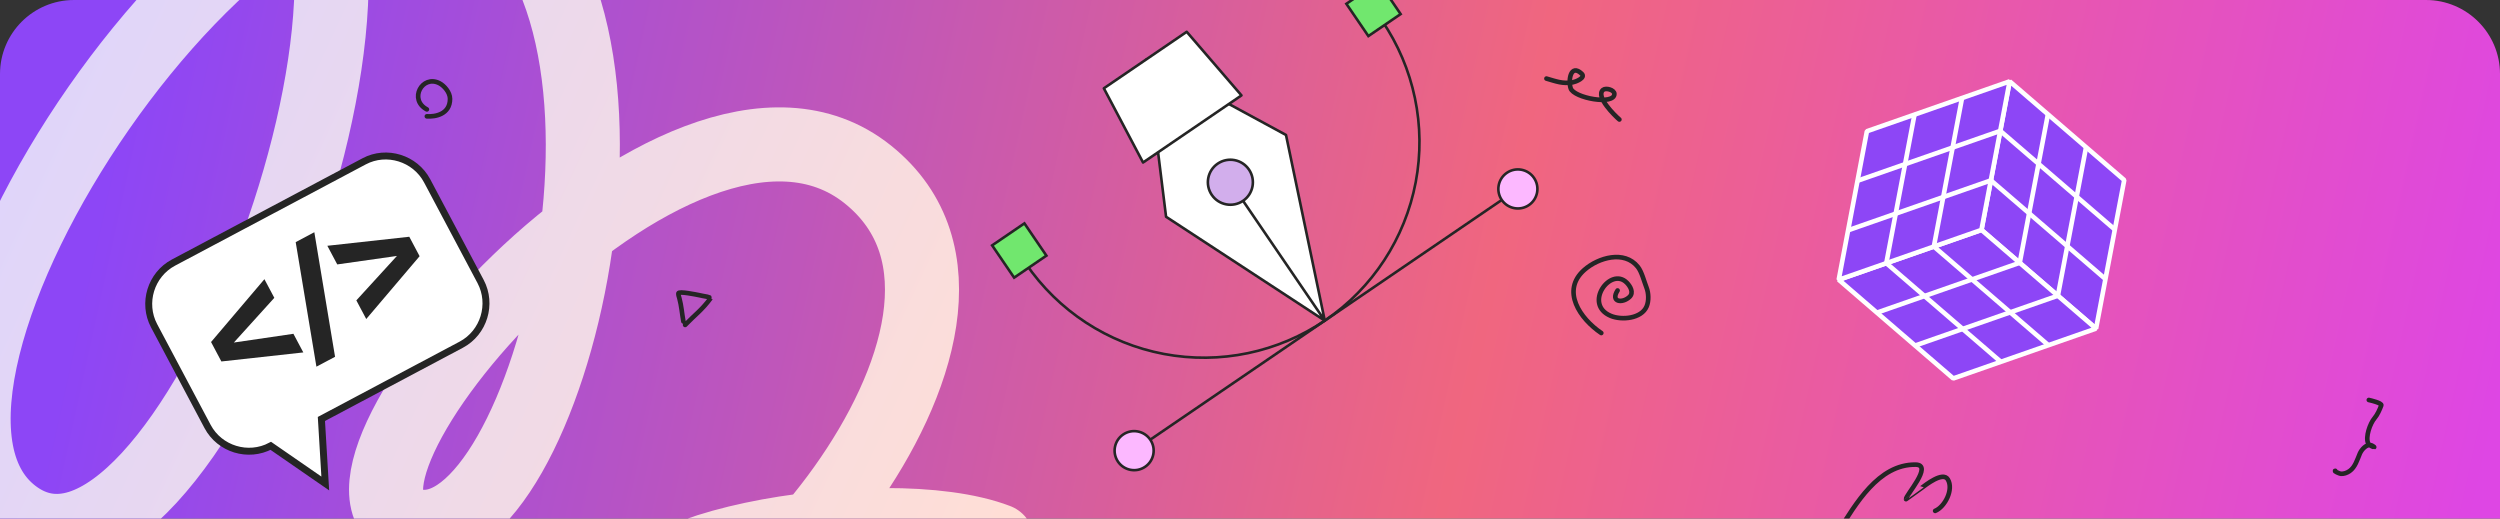 <svg width="540" height="112" viewBox="0 0 540 112" fill="none" xmlns="http://www.w3.org/2000/svg">
<rect x="0" y="0" width="540" height="112" fill="#333333" stroke="none"/>
<g clip-path="url(#clip0_706_8756)">
<path d="M0 16C0 7.163 7.163 0 16 0H524C532.837 0 540 7.163 540 16V112H0V16Z" fill="url(#paint0_linear_706_8756)"/>
<path d="M-50.006 76.818C-13.579 -19.245 31.348 -53.423 60.146 -35.556C96.143 -13.221 39.265 139.079 2.828 111.32C-33.609 83.561 55.653 -50.033 101.836 -25.367C148.02 -0.701 118.593 120.109 89.325 113.545C60.056 106.98 146.453 4.867 187.436 37.669C228.419 70.47 149.702 152.886 137.413 135.873C125.124 118.86 190.864 107.408 215.365 116.786" stroke="url(#paint1_linear_706_8756)" stroke-width="16" stroke-linecap="round"/>
<path d="M147.617 69.439C147.313 67.807 147.188 66.039 146.75 64.443C146.648 64.071 146.512 63.758 146.533 63.363C146.561 62.831 150.487 63.651 150.954 63.741C151.581 63.861 152.178 64.017 152.808 64.105C152.914 64.12 153.535 64.371 153.531 64.375C151.57 67.014 150.24 67.871 147.988 70.185" stroke="#252525" stroke-linecap="round"/>
<path d="M334.034 16.972C336.136 17.579 337.536 18.157 339.721 17.783C340.276 17.687 342.605 16.822 341.635 15.915C339.259 13.693 338.709 17.346 339.268 19.081C339.939 21.166 348.739 22.815 348.706 20.284C348.694 19.4 346.857 18.914 346.261 19.413C344.54 20.86 348.902 25.08 349.784 25.811" stroke="#252525" stroke-linecap="round"/>
<path d="M92.203 25.128C93.943 25.253 97.204 24.727 97.204 21.361C97.204 19.916 95.916 18.488 94.902 17.97C91.205 16.082 88.227 21.521 92.203 23.628" stroke="#252525" stroke-linecap="round"/>
<path d="M511.667 86.398C511.99 86.469 514.536 87.055 514.358 87.549C514.039 88.437 513.52 89.595 512.916 90.302C511.909 91.482 510.902 94.41 511.522 95.749C511.693 96.117 512.191 96.349 512.564 96.508C513.213 96.785 512.508 96.29 512.254 96.198C511.179 95.808 510.077 97.155 509.736 97.952C509.178 99.257 508.714 100.935 507.487 101.766C506.941 102.136 506.276 102.392 505.603 102.337C505.335 102.315 503.997 101.721 504.423 101.695" stroke="#252525" stroke-linecap="round"/>
<path d="M251.87 46.821L286.149 69.258L277.775 29.154L247.661 12.822L251.87 46.821Z" fill="white"/>
<path d="M286.149 69.258L251.87 46.821L247.661 12.822L277.775 29.154L286.149 69.258ZM286.149 69.258L264.823 37.987" stroke="#252525" stroke-width="0.567" stroke-linejoin="round"/>
<path d="M261.746 42.102C260.233 39.884 260.805 36.86 263.023 35.347C265.241 33.835 268.265 34.407 269.777 36.625C271.29 38.843 270.719 41.867 268.501 43.38C266.283 44.892 263.258 44.32 261.746 42.102Z" fill="#D2AEEC" stroke="#252525" stroke-width="0.567"/>
<path d="M268.154 20.605L246.899 35.1L238.431 19.077L256.329 6.871L268.154 20.605Z" fill="white" stroke="#252525" stroke-width="0.567" stroke-linejoin="round"/>
<path d="M221.575 56.937C228.533 67.139 239.258 74.159 251.392 76.454C263.526 78.748 276.075 76.128 286.277 69.17C296.48 62.213 303.5 51.487 305.794 39.353C308.088 27.219 305.469 14.671 298.511 4.468" stroke="#252525" stroke-width="0.567"/>
<path d="M295.567 7.791L302.537 3.038L297.784 -3.931L290.815 0.822L295.567 7.791Z" fill="#71E76E" stroke="#252525" stroke-width="0.567"/>
<path d="M219.053 59.972L226.022 55.219L221.27 48.25L214.3 53.003L219.053 59.972Z" fill="#71E76E" stroke="#252525" stroke-width="0.567"/>
<path d="M327.191 41.274L245.37 97.073" stroke="#252525" stroke-width="0.567"/>
<path d="M241.488 99.718C240.176 97.793 240.672 95.169 242.596 93.857C244.521 92.544 247.145 93.041 248.457 94.965C249.77 96.889 249.274 99.513 247.349 100.826C245.425 102.138 242.801 101.642 241.488 99.718Z" fill="#FCB8FF" stroke="#252525" stroke-width="0.567"/>
<path d="M324.379 43.189C323.066 41.264 323.562 38.64 325.487 37.327C327.411 36.015 330.035 36.511 331.348 38.436C332.66 40.36 332.164 42.984 330.24 44.297C328.315 45.609 325.691 45.113 324.379 43.189Z" fill="#FCB8FF" stroke="#252525" stroke-width="0.567"/>
<path d="M458.834 38.897L452.746 70.977L428.006 49.663L434.096 17.578L458.834 38.897Z" fill="#8D46F6" stroke="white" stroke-miterlimit="10" stroke-linejoin="bevel"/>
<path d="M442.352 24.681L436.261 56.763" stroke="white" stroke-miterlimit="10" stroke-linejoin="bevel"/>
<path d="M450.591 31.791L444.501 63.876" stroke="white" stroke-miterlimit="10" stroke-linejoin="bevel"/>
<path d="M454.781 60.28L430.042 38.966" stroke="white" stroke-miterlimit="10" stroke-linejoin="bevel"/>
<path d="M456.807 49.587L432.067 28.273" stroke="white" stroke-miterlimit="10" stroke-linejoin="bevel"/>
<path d="M427.99 49.661L452.73 70.974L421.902 81.741L397.162 60.428L427.99 49.661Z" fill="#8D46F6" stroke="white" stroke-miterlimit="10" stroke-linejoin="bevel"/>
<path d="M407.441 56.839L432.177 78.153" stroke="white" stroke-miterlimit="10" stroke-linejoin="bevel"/>
<path d="M417.712 53.25L442.448 74.564" stroke="white" stroke-miterlimit="10" stroke-linejoin="bevel"/>
<path d="M444.484 63.873L413.657 74.64" stroke="white" stroke-miterlimit="10" stroke-linejoin="bevel"/>
<path d="M436.246 56.76L405.419 67.527" stroke="white" stroke-miterlimit="10" stroke-linejoin="bevel"/>
<path d="M434.081 17.578L427.992 49.663L397.164 60.43L403.254 28.345L434.081 17.578Z" fill="#8D46F6" stroke="white" stroke-miterlimit="10" stroke-linejoin="bevel"/>
<path d="M413.529 24.757L407.443 56.841" stroke="white" stroke-miterlimit="10" stroke-linejoin="bevel"/>
<path d="M423.8 21.168L417.714 53.252" stroke="white" stroke-miterlimit="10" stroke-linejoin="bevel"/>
<path d="M430.027 38.966L399.199 49.733" stroke="white" stroke-miterlimit="10" stroke-linejoin="bevel"/>
<path d="M432.052 28.273L401.225 39.04" stroke="white" stroke-miterlimit="10" stroke-linejoin="bevel"/>
<path d="M92.26 39.055L103.808 60.803C106.405 65.693 104.517 71.859 99.626 74.456L69.421 90.496L70.258 104.433L58.49 96.3C53.599 98.897 47.434 97.009 44.837 92.118L33.288 70.371C30.692 65.481 32.581 59.315 37.471 56.718L78.663 34.843C83.496 32.276 89.662 34.165 92.26 39.055Z" fill="white" stroke="#252525" stroke-width="1.5" stroke-miterlimit="10"/>
<path d="M65.515 76.126L47.816 78.076L45.586 73.876L57.113 60.305L59.252 64.332L50.513 73.988L63.377 72.099L65.515 76.126Z" fill="#252525"/>
<path d="M72.373 77.065L68.346 79.203L63.869 52.3L67.896 50.161L72.373 77.065Z" fill="#252525"/>
<path d="M90.636 55.338L79.108 68.909L76.969 64.882L85.739 55.283L72.845 57.115L70.706 53.088L88.405 51.138L90.636 55.338Z" fill="#252525"/>
<path d="M397.162 114.641C400.78 109.006 405.718 100.236 413.785 100.361C417.67 100.421 411.549 107.053 411.697 107.82C411.7 107.832 414.889 105.527 415.054 105.406C415.947 104.752 419.661 101.772 420.732 103.549C422.034 105.711 420.107 109.481 417.992 110.349" stroke="#252525" stroke-linecap="round"/>
<path d="M349.395 62.74C347.79 65.273 350.453 65.572 351.969 64.141C352.96 63.205 352.131 61.817 351.39 61.062C347.886 57.494 341.911 65.716 347.926 68.231C350.269 69.21 354.562 68.846 355.678 66.176C356.173 64.992 356.116 63.309 355.649 62.124C355.134 60.818 354.627 58.718 353.771 57.642C350.868 53.993 345.248 55.635 342.227 58.29C337.125 62.775 341.285 68.836 345.876 71.932" stroke="#252525" stroke-linecap="round"/>
</g>
<defs>
<linearGradient id="paint0_linear_706_8756" x1="23.102" y1="36.75" x2="551.691" y2="152.431" gradientUnits="userSpaceOnUse">
<stop stop-color="#8D46F6"/>
<stop offset="0.55" stop-color="#F0667F"/>
<stop offset="0.953" stop-color="#DE46E4"/>
</linearGradient>
<linearGradient id="paint1_linear_706_8756" x1="-20.154" y1="9.536" x2="214.561" y2="118.517" gradientUnits="userSpaceOnUse">
<stop stop-color="#DBD4FF"/>
<stop offset="1" stop-color="#FFDED6"/>
</linearGradient>
<clipPath id="clip0_706_8756">
<path d="M0 16C0 7.163 7.163 0 16 0H524C532.837 0 540 7.163 540 16V112H0V16Z" fill="white"/>
</clipPath>
</defs>
</svg>
